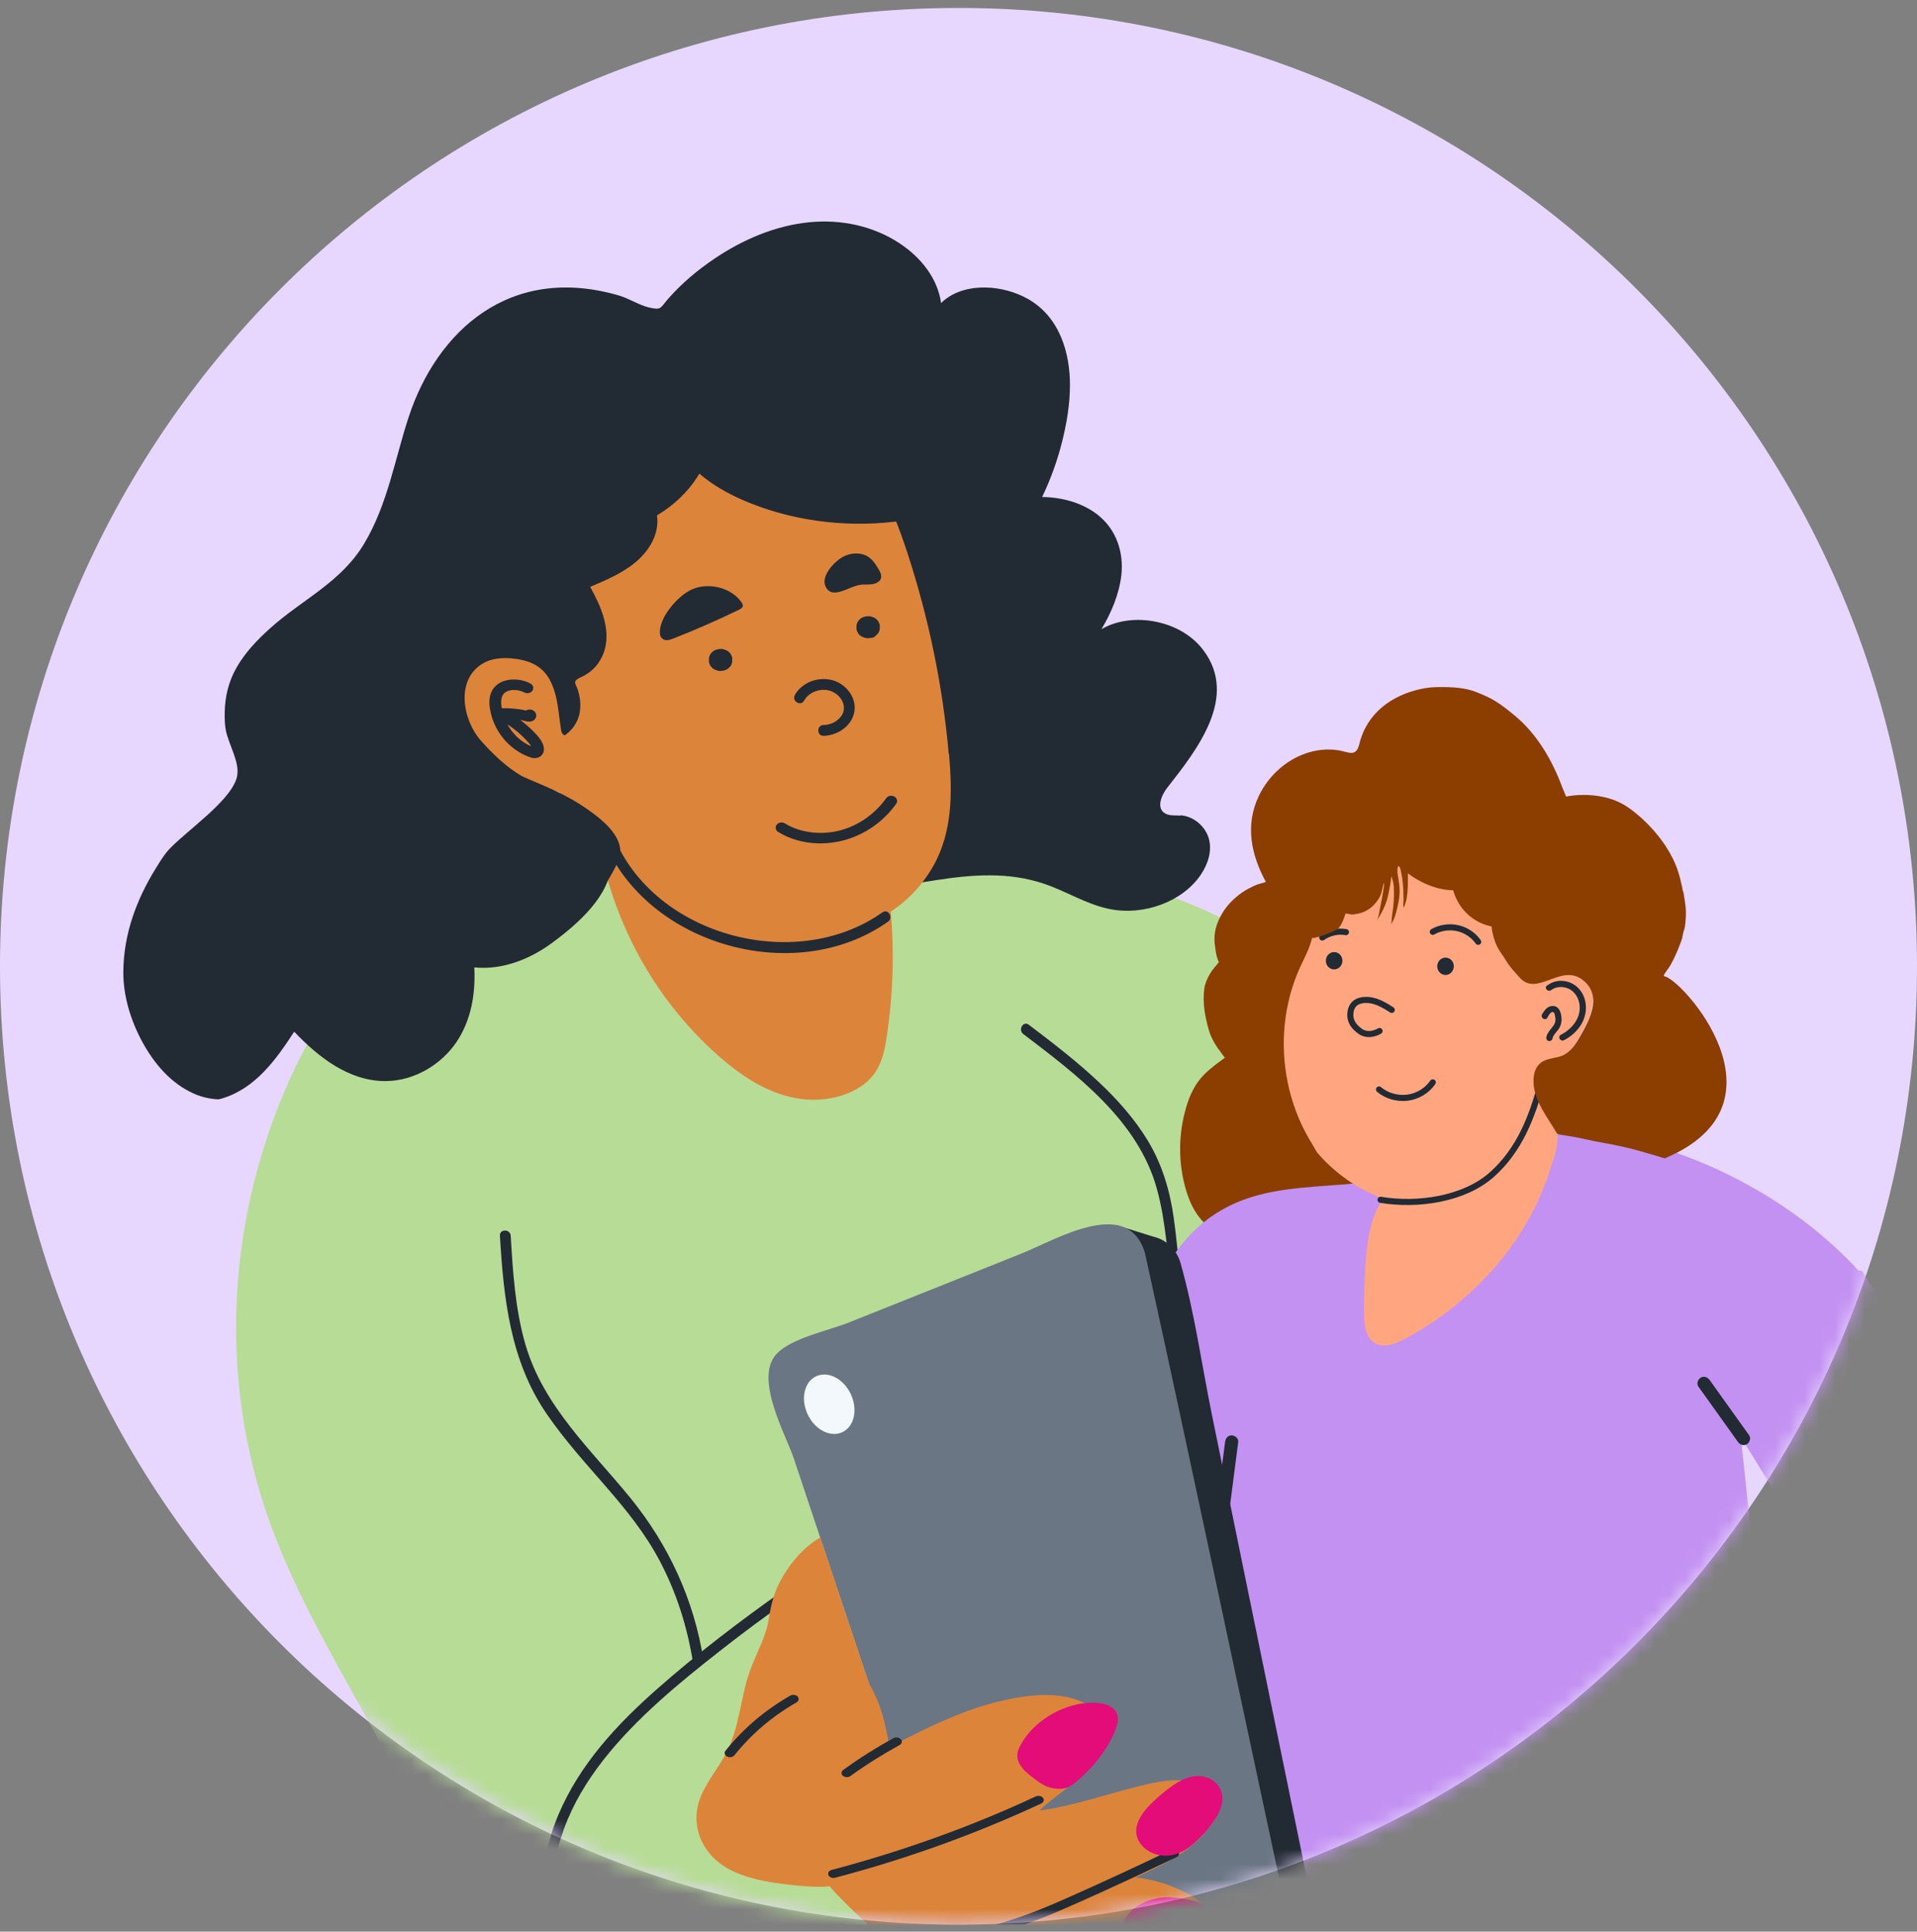<svg width="128" height="129" viewBox="0 0 128 129" fill="none" xmlns="http://www.w3.org/2000/svg">
<rect x="0" y="0" width="128" height="129" fill="#808080" stroke="none"/>
<g clip-path="url(#clip0_1634_5452)">
<path d="M64 128.531C99.348 128.531 128 99.874 128 64.531C128 29.189 99.343 0.531 64 0.531C28.657 0.531 0 29.183 0 64.531C0 99.879 28.652 128.531 64 128.531Z" fill="#E7D7FF"/>
<mask id="mask0_1634_5452" style="mask-type:alpha" maskUnits="userSpaceOnUse" x="0" y="0" width="128" height="129">
<path d="M64 128.531C99.348 128.531 128 99.874 128 64.531C128 29.189 99.343 0.531 64 0.531C28.657 0.531 0 29.183 0 64.531C0 99.879 28.652 128.531 64 128.531Z" fill="#EDF4F9"/>
</mask>
<g mask="url(#mask0_1634_5452)">
<path d="M23.167 102.635L32.676 139.183H52.742L46.506 125.577L23.167 102.635Z" fill="#B7DC96"/>
<path d="M96.77 82.991C95.497 79.39 93.962 75.872 92.177 72.48C90.622 69.516 88.832 66.598 86.29 64.37C83.467 61.901 79.887 60.424 76.312 59.192C66.135 55.68 55.452 48.76 45.129 51.808C33.824 55.142 24.362 61.52 19.717 71.285C15.156 80.872 14.441 91.941 18.1 101.904C20.432 108.256 24.362 114.049 27.353 120.186C29.08 123.74 30.5 127.425 32.566 130.838C34.351 133.782 37.055 136.991 40.317 139.194H59.428C63.087 137.028 66.354 134.058 69.381 131.637C74.652 127.42 77.496 120.118 79.746 113.725C80.236 112.327 80.701 110.975 81.15 109.707C83.394 103.418 84.349 98.569 88.743 93.236C89.803 91.952 97.255 84.337 96.781 83.001L96.77 82.991Z" fill="#B7DC96"/>
<path d="M27.744 120.745C29.445 126.397 31.408 132.028 35.813 136.177C37.138 137.424 38.599 138.51 40.129 139.496C40.52 139.747 40.88 139.126 40.494 138.875C37.994 137.263 35.682 135.347 33.887 132.962C32.227 130.755 31.053 128.244 30.103 125.661C29.487 123.98 28.955 122.269 28.438 120.557C28.302 120.113 27.608 120.301 27.744 120.75V120.745Z" fill="#222A33"/>
<path d="M52.283 106.226C49.403 108.261 46.584 110.411 43.933 112.744C41.209 115.14 38.714 117.812 37.284 121.194C36.46 123.151 36.053 125.254 36.246 127.378C36.287 127.837 37.008 127.843 36.966 127.378C36.282 119.842 42.78 114.404 48.108 110.223C49.59 109.06 51.104 107.937 52.644 106.847C53.019 106.581 52.659 105.954 52.278 106.226H52.283Z" fill="#222A33"/>
<path d="M68.326 69.056C71.907 71.78 75.977 74.823 77.24 79.369C78.503 83.915 77.507 88.747 81.134 92.087C81.473 92.4 81.984 91.894 81.645 91.576C78.78 88.935 78.874 84.943 78.378 81.378C78.122 79.541 77.611 77.787 76.651 76.196C75.779 74.75 74.647 73.471 73.425 72.318C71.943 70.914 70.32 69.667 68.692 68.435C68.321 68.153 67.961 68.779 68.326 69.056V69.056Z" fill="#222A33"/>
<path d="M78.832 54.469C78.488 54.443 78.117 54.495 77.82 54.339C77.188 53.999 77.522 53.138 77.94 52.606C79.96 50.028 82.7 46.536 80.341 43.41C79.526 42.33 78.216 41.646 76.771 41.453C75.643 41.302 74.469 41.474 73.545 42.022C74.213 40.9 74.725 39.684 74.871 38.421C75.043 36.923 74.568 35.347 73.237 34.334C72.225 33.567 70.905 33.207 69.584 33.191C70.153 32.007 70.597 30.775 70.915 29.512C71.223 28.28 71.437 27.017 71.442 25.755C71.453 23.636 70.795 21.188 68.634 19.962C66.99 19.032 64.506 18.819 63.014 20.076C62.951 20.128 62.894 20.186 62.836 20.243C62.617 18.62 61.516 17.195 60.028 16.225C58.296 15.092 56.166 14.633 54.047 14.842C51.715 15.071 49.549 16.032 47.706 17.274C46.574 18.036 45.535 18.913 44.658 19.904C44.064 20.572 44.189 20.729 43.343 20.536C42.67 20.379 42.002 19.93 41.318 19.732C34.043 17.613 29.163 22.117 27.285 27.858C26.366 30.655 25.881 33.677 24.331 36.281C22.781 38.885 20.213 40.008 18.042 41.954C17.165 42.737 16.356 43.598 15.793 44.584C15.271 45.498 15.025 46.51 15.004 47.533C14.994 48.066 15.004 48.593 15.166 49.114C15.333 49.663 15.579 50.19 15.735 50.738C15.866 51.192 15.933 51.682 15.745 52.131C15.568 52.559 15.286 52.95 14.973 53.305C14.242 54.135 13.371 54.855 12.52 55.591C12.139 55.92 11.758 56.249 11.403 56.604C11.002 57.006 10.709 57.491 10.417 57.966C9.091 60.1 8.256 62.418 8.235 64.876C8.22 66.488 8.716 68.132 9.504 69.583C10.266 70.982 11.377 72.349 12.974 73.049C13.46 73.263 14.018 73.393 14.587 73.419C14.655 73.403 14.723 73.383 14.796 73.367C17.066 72.699 18.449 70.731 19.644 68.9C21.231 70.57 23.292 72.214 25.756 72.198C27.707 72.182 29.492 71.06 30.484 69.583C31.476 68.106 31.757 66.327 31.669 64.604C33.526 64.797 35.374 64.056 36.809 63.007C38.651 61.661 40.755 59.772 40.807 57.653C40.885 54.323 37.008 52.94 34.377 51.254C33.48 50.68 32.712 49.944 32.133 49.109C32.018 48.942 31.909 48.775 31.809 48.598C31.846 48.582 31.888 48.567 31.924 48.546C32.039 48.676 32.17 48.796 32.316 48.901C32.999 49.402 33.928 49.61 34.774 49.339C35.619 49.068 36.24 48.447 36.595 47.731C36.992 46.933 37.023 46.046 36.773 45.206C36.486 44.235 35.88 43.363 35.191 42.57C36.46 42.601 37.655 41.912 38.333 40.994C39.184 39.84 39.252 38.379 39.048 37.043C40.473 36.85 41.605 35.968 42.55 35.06C43.578 34.074 44.669 32.972 45.123 31.662C45.269 31.24 45.327 30.806 45.269 30.378C45.541 30.551 45.822 30.702 46.12 30.838C46.898 31.193 47.733 31.422 48.599 31.511C48.5 32.503 49.121 33.437 50.044 34.001C51.135 34.663 52.518 34.653 53.708 34.23C54.366 33.995 54.966 33.64 55.483 33.212C56.083 33.98 56.934 34.564 57.915 34.909C58.384 35.076 58.906 35.19 59.439 35.237C59.506 35.326 59.574 35.41 59.642 35.493C59.663 36.803 60.018 38.108 60.681 39.287C59.548 40.67 58.499 42.105 57.555 43.593C56.224 45.686 55.081 47.878 54.141 50.132C53.197 52.408 52.456 54.751 51.939 57.136C51.824 57.674 51.715 58.216 51.621 58.759C51.835 58.843 52.049 58.921 52.268 58.994C53.285 59.323 54.35 59.505 55.425 59.552C60.19 59.766 64.918 57.439 69.652 58.999C71.166 59.495 72.512 60.388 74.083 60.706C76.39 61.175 78.973 60.205 80.179 58.415C80.654 57.71 80.93 56.859 80.727 56.05C80.523 55.247 79.761 54.521 78.832 54.448V54.469Z" fill="#222A33"/>
<path d="M63.348 50.351C62.951 45.827 62.027 41.328 60.592 36.934C60.054 35.289 59.433 33.64 58.546 32.106C56.85 32.435 55.013 32.409 53.259 32.247C52.346 32.163 51.438 32.049 50.556 31.845C48.322 31.334 46.276 30.264 44.763 28.823C44.789 28.855 44.424 28.782 44.377 28.782C44.33 28.782 44.309 28.834 44.309 28.875C44.189 29.851 43.583 30.775 42.654 31.386C41.725 32.002 40.494 32.294 39.299 32.19C39.189 32.179 39.382 32.367 39.299 32.309C39.408 33.327 39.09 34.371 38.411 35.222C38.151 35.545 37.832 35.853 37.42 36.046C37.008 36.239 36.501 36.469 36.058 36.323C36.282 36.688 36.204 37.163 35.87 37.466C35.771 37.56 35.651 37.633 35.567 37.737C35.379 37.972 35.437 38.28 35.499 38.557C36.016 40.9 36.465 43.259 36.846 45.618C36.893 45.92 37.138 46.181 36.961 46.448C36.84 46.63 36.611 46.74 36.366 46.792C36.553 48.118 36.647 49.449 36.637 50.779C37.102 50.978 37.55 51.202 37.963 51.468C38.709 51.954 39.314 52.569 39.721 53.274C40.186 54.072 40.405 54.934 40.442 55.8C42.096 57.475 43.771 59.13 45.911 60.361C51.683 63.691 59.162 63.367 62.309 57.846C63.619 55.544 63.588 52.888 63.368 50.346L63.348 50.351Z" fill="#DD843B"/>
<path d="M44.063 42.335C44.084 42.507 44.199 42.685 44.392 42.737C44.57 42.784 44.752 42.721 44.925 42.654C46.422 42.069 47.889 41.427 49.324 40.728C49.444 40.67 49.575 40.597 49.596 40.477C49.611 40.394 49.564 40.31 49.517 40.237C48.88 39.277 47.367 38.865 46.24 39.345C45.253 39.762 43.943 41.307 44.069 42.335H44.063Z" fill="#222A33"/>
<path d="M57.45 39.047C57.7 39.026 57.951 39.052 58.201 39.021C58.447 38.99 58.708 38.88 58.801 38.677C58.906 38.447 58.775 38.191 58.64 37.972C58.447 37.654 58.238 37.33 57.893 37.137C57.408 36.866 56.745 36.928 56.265 37.2C55.675 37.529 54.819 38.473 55.112 39.141C55.54 40.127 56.724 39.12 57.455 39.058L57.45 39.047Z" fill="#222A33"/>
<path d="M58.687 41.589C58.656 41.505 58.609 41.427 58.53 41.364C58.463 41.297 58.379 41.245 58.285 41.218C58.191 41.171 58.092 41.151 57.988 41.151C57.92 41.156 57.852 41.161 57.779 41.171C57.648 41.203 57.528 41.255 57.429 41.338C57.388 41.385 57.346 41.427 57.304 41.474C57.231 41.578 57.194 41.693 57.189 41.819V41.918C57.179 42.012 57.2 42.1 57.247 42.184C57.278 42.267 57.325 42.346 57.403 42.408C57.471 42.476 57.554 42.528 57.648 42.554C57.742 42.601 57.836 42.622 57.946 42.622C58.014 42.617 58.082 42.612 58.155 42.601C58.285 42.57 58.306 42.601 58.405 42.518C58.447 42.471 58.588 42.346 58.63 42.299C58.703 42.194 58.739 42.08 58.744 41.954V41.855C58.755 41.761 58.734 41.672 58.687 41.589V41.589Z" fill="#222A33"/>
<path d="M48.834 43.776C48.802 43.692 48.755 43.614 48.677 43.551C48.609 43.483 48.526 43.431 48.432 43.405C48.338 43.358 48.244 43.337 48.134 43.337C48.066 43.343 47.999 43.348 47.926 43.358C47.795 43.389 47.675 43.442 47.576 43.525C47.534 43.572 47.492 43.614 47.451 43.661C47.378 43.765 47.341 43.88 47.336 44.005V44.105C47.325 44.198 47.346 44.287 47.393 44.371C47.425 44.454 47.472 44.532 47.55 44.595C47.618 44.663 47.701 44.715 47.795 44.741C47.889 44.788 47.983 44.809 48.093 44.809C48.16 44.804 48.228 44.799 48.301 44.788C48.432 44.757 48.552 44.705 48.651 44.621C48.693 44.574 48.735 44.532 48.776 44.486C48.849 44.381 48.886 44.266 48.891 44.141V44.042C48.902 43.948 48.881 43.859 48.834 43.776Z" fill="#222A33"/>
<path d="M54.622 56.322C53.656 56.296 52.727 56.035 51.96 55.56C51.783 55.45 51.736 55.231 51.861 55.075C51.986 54.918 52.231 54.881 52.414 54.991C53.432 55.623 54.862 55.795 56.141 55.445C57.351 55.111 58.426 54.354 59.173 53.305C59.288 53.144 59.533 53.096 59.715 53.196C59.903 53.3 59.956 53.514 59.841 53.676C58.995 54.866 57.764 55.727 56.375 56.108C55.796 56.264 55.201 56.337 54.622 56.322V56.322Z" fill="#222A33"/>
<path d="M62.293 31.584C61.777 31.041 61.14 30.567 60.545 30.091C58.212 28.234 55.503 26.459 52.346 25.984C50.572 25.718 48.635 25.854 46.981 26.511C46.84 26.334 46.683 26.167 46.506 26.021C46.344 25.885 46.088 26.094 46.255 26.235C46.407 26.365 46.542 26.501 46.663 26.652C46.015 26.945 45.41 27.315 44.888 27.785C44.857 27.811 44.831 27.842 44.805 27.868C44.752 27.545 44.742 27.221 44.763 26.898C44.773 26.699 44.429 26.689 44.413 26.887C44.387 27.32 44.424 27.743 44.512 28.166C44.491 28.192 44.465 28.218 44.444 28.244C42.905 27.879 41.214 28.234 39.815 28.839C36.611 30.233 34.685 33.056 33.349 35.885C32.968 36.688 32.623 37.513 32.363 38.358C32.107 39.178 31.903 40.034 31.893 40.89C31.883 41.699 32.133 42.429 32.556 43.144C32.984 43.87 33.443 44.553 33.615 45.367C33.892 46.698 33.756 48.494 35.275 49.297C35.906 49.631 36.663 49.616 37.305 49.334C37.994 49.031 38.474 48.462 38.657 47.8C38.756 47.445 38.772 47.069 38.724 46.703C38.698 46.521 38.662 46.343 38.61 46.166C38.584 46.072 38.547 45.983 38.511 45.889C38.469 45.785 38.385 45.66 38.406 45.545C38.427 45.404 38.605 45.315 38.73 45.253C38.897 45.169 39.069 45.091 39.225 44.986C39.502 44.804 39.742 44.574 39.925 44.318C40.838 43.055 40.52 41.505 39.914 40.19C39.758 39.851 39.586 39.517 39.408 39.188C40.572 38.703 41.767 38.186 42.66 37.346C43.489 36.568 44.032 35.509 43.865 34.418C44.992 33.75 45.937 32.847 46.6 31.793C46.631 31.741 46.668 31.683 46.699 31.631C47.539 32.357 48.541 32.931 49.585 33.39C52.706 34.752 56.302 35.243 59.731 34.841C60.863 34.705 62.486 34.355 62.846 33.223C63.034 32.617 62.727 32.043 62.293 31.589V31.584Z" fill="#222A33"/>
<path d="M39.899 55.722C40.781 61.233 43.511 66.577 47.978 70.518C49.429 71.796 51.125 72.96 53.129 73.336C55.128 73.712 57.466 73.117 58.479 71.556C58.928 70.862 59.084 70.053 59.204 69.255C59.637 66.415 59.721 63.529 59.46 60.669C58.573 60.513 58.113 60.299 57.252 60.059C54.314 59.229 51.569 57.929 48.709 56.907C45.849 55.884 42.958 55.367 39.904 55.722H39.899Z" fill="#DD843B"/>
<path d="M38.933 49.563C38.725 49.501 38.521 49.417 38.323 49.328C37.926 49.156 37.535 49.182 37.472 48.796C37.227 47.377 37.274 45.2 35.672 44.365C35.218 44.13 34.696 44.016 34.174 43.969C33.511 43.911 32.812 43.969 32.258 44.297C30.374 45.399 30.912 48.112 32.102 49.454C32.838 50.284 33.746 51.176 34.743 51.771C34.847 51.834 34.951 51.886 35.061 51.938C36.152 52.486 37.253 52.898 38.422 53.295C38.683 53.384 38.944 53.478 39.205 53.577C39.205 52.236 39.116 50.894 38.939 49.563H38.933Z" fill="#DD843B"/>
<path d="M35.687 50.633C35.557 50.633 35.447 50.592 35.39 50.571C33.996 50.085 32.942 48.807 32.712 47.314C32.618 46.724 32.712 46.27 32.984 45.931C33.532 45.252 34.669 45.252 35.411 45.644C35.599 45.743 35.661 45.957 35.551 46.124C35.442 46.291 35.197 46.343 35.009 46.244C34.576 46.014 33.902 46.004 33.626 46.343C33.474 46.531 33.427 46.818 33.49 47.225C33.49 47.251 33.495 47.272 33.501 47.298C34.048 47.283 34.596 47.335 35.129 47.45C35.16 47.429 35.191 47.413 35.228 47.403C35.431 47.345 35.651 47.424 35.75 47.591C35.854 47.768 35.802 47.992 35.63 48.107C35.426 48.243 35.202 48.185 35.129 48.165C34.998 48.133 34.868 48.102 34.737 48.081C35.108 48.358 35.447 48.66 35.76 48.995C35.969 49.214 36.193 49.485 36.287 49.814C36.392 50.174 36.23 50.503 35.901 50.602C35.828 50.623 35.75 50.633 35.687 50.628V50.633ZM33.881 48.373C34.236 49.026 34.795 49.553 35.463 49.84C35.39 49.699 35.275 49.569 35.155 49.443C34.779 49.041 34.351 48.681 33.881 48.373Z" fill="#222A33"/>
<path d="M58.927 60.925C53.03 65.111 43.323 62.418 40.828 55.477C40.672 55.043 39.977 55.231 40.134 55.67C42.775 63.018 52.983 66.024 59.293 61.551C59.669 61.285 59.308 60.659 58.927 60.93V60.925Z" fill="#222A33"/>
<path d="M53.692 46.792C54.026 46.16 54.934 45.889 55.587 46.197C55.916 46.348 56.197 46.635 56.302 46.975C56.401 47.293 56.349 47.611 56.124 47.883C55.848 48.222 55.42 48.415 54.987 48.42C54.522 48.425 54.522 49.146 54.987 49.141C56.114 49.125 57.241 48.196 57.048 46.99C56.959 46.453 56.61 45.983 56.161 45.686C55.676 45.362 55.075 45.284 54.507 45.398C53.938 45.513 53.353 45.884 53.071 46.422C52.857 46.834 53.478 47.194 53.692 46.787V46.792Z" fill="#222A33"/>
<path d="M41.016 54.568C40.943 54.093 40.63 53.639 40.405 53.206C40.154 52.726 39.925 52.236 39.643 51.771C39.398 51.359 39.027 51.061 38.605 50.79C38.297 50.592 37.806 50.362 37.456 50.612C37.31 50.717 37.248 50.873 37.221 51.04C37.185 51.306 37.201 51.583 37.206 51.849C37.216 52.261 37.216 52.716 37.446 53.091C37.675 53.457 38.124 53.603 38.464 53.869C39.215 54.469 39.622 55.341 40.489 55.837C40.64 55.925 40.786 55.769 40.729 55.654C40.958 55.336 41.063 54.949 41.005 54.574L41.016 54.568Z" fill="#DD843B"/>
<path d="M34.826 51.844C37.253 52.836 38.359 53.368 39.753 54.433C40.624 55.101 41.428 55.946 41.423 56.901C41.423 57.548 40.51 58.926 40.144 59.505C38.735 59.025 38.078 57.371 37.368 56.285C36.658 55.2 34.529 53.331 34.842 52.147L34.826 51.844V51.844Z" fill="#222A33"/>
<path d="M33.38 82.521C33.631 86.728 34.064 90.882 36.517 94.447C38.97 98.011 42.106 100.547 44.058 104.253C45.175 106.372 45.895 108.658 46.271 111.022C46.344 111.481 47.038 111.283 46.965 110.829C46.334 106.826 44.643 103.178 42.091 100.036C39.539 96.894 36.282 93.935 35.082 89.786C34.398 87.427 34.247 84.964 34.1 82.526C34.075 82.067 33.354 82.062 33.38 82.526V82.521Z" fill="#222A33"/>
<path d="M92.219 78.534C91.384 78.456 90.705 79.061 90.027 79.499C87.668 81.018 84.281 80.705 81.838 82.13C81.708 82.203 81.572 82.286 81.416 82.286C81.296 82.286 81.181 82.229 81.082 82.171C80.012 81.561 79.459 80.444 79.156 79.353C78.67 77.61 78.681 75.763 79.182 74.019C79.385 73.304 79.683 72.595 80.184 72C80.57 71.546 81.061 71.175 81.551 70.81C82.042 70.439 82.538 70.074 83.028 69.703C83.383 69.437 83.785 69.155 84.249 69.171C85.121 69.197 85.544 70.032 85.773 70.648C86.061 71.41 86.415 72.156 86.833 72.871C87.663 74.306 88.727 75.632 89.99 76.791C90.335 77.109 90.695 77.412 91.066 77.704C91.305 77.892 91.906 78.508 92.219 78.534V78.534Z" fill="#8B3E00"/>
<path d="M69.37 131.626C66.343 134.048 63.076 137.017 59.418 139.183H81.275L80.732 124.795L84.923 125.4L79.73 113.715C77.486 120.103 74.641 127.404 69.365 131.626H69.37Z" fill="#B7DC96"/>
<path d="M84.922 125.4L80.732 124.794L81.275 139.183H118.418C118.757 135.994 118.715 132.701 118.783 130.29L84.928 125.4H84.922Z" fill="#FF7EB1"/>
<path d="M117.426 118C118.485 117.88 119.388 117.274 120.181 116.643C122.827 114.539 126.026 111.721 125.546 107.974C124.946 103.303 119.837 100.74 118.511 96.325C117.629 93.382 124.544 93.199 126.366 93.345C128.474 93.512 129.883 96.117 130.88 97.787C133.025 101.388 135.342 106.079 135.462 110.338C135.608 115.432 132.467 119.32 128.683 122.337C127.712 123.109 126.7 123.84 125.666 124.555C125.139 124.92 124.612 125.28 124.08 125.635C123.474 126.042 123.37 126.136 122.671 126.042C122.029 125.958 121.496 125.802 120.896 125.588C120.291 125.369 119.696 125.118 119.2 124.742C118.6 124.288 118.172 123.678 117.801 123.062C117.41 122.415 117.065 121.736 116.925 121.016C116.664 119.68 116.345 118.939 117.431 117.994L117.426 118Z" fill="#FFA680"/>
<path d="M116.246 95.976L118.944 100.354L129.883 94.509L124.346 84.885L114.686 83.1L116.246 95.976Z" fill="#C391F2"/>
<path d="M78.905 121.71C81.389 122.18 83.936 122.399 86.477 122.363C87.036 122.352 87.662 122.311 88.022 121.951C88.299 121.679 88.335 121.293 88.367 120.933C88.873 114.352 88.857 107.734 88.309 101.143C88.221 100.099 88.085 98.977 87.245 98.199C86.446 97.458 85.209 97.207 84.051 96.999C81.352 96.513 78.701 96.127 75.972 96.581C72.611 97.14 73.07 98.392 72.945 101.179C72.699 106.654 73.268 112.16 74.636 117.53L75.507 120.896L78.905 121.71V121.71Z" fill="#FFA680"/>
<path d="M128.688 92.766C126.042 83.299 114.185 75.392 102.651 75.329C100.36 75.319 98.032 76.869 96.012 77.756C90.501 80.178 84.865 78.007 80.376 81.624C75.893 85.24 74.301 94.013 73.795 99.243C76.692 99.869 77.882 101.262 80.773 101.884C80.841 101.899 80.903 101.91 80.971 101.925C81.227 107.536 81.639 113.136 82.119 118.736L82.37 122.258C82.391 122.968 82.406 123.61 82.506 124.179L80.074 128.151L119.712 131.073L118.84 120.604L116.998 103.089L116.236 95.96L128.218 94.493C128.876 94.248 128.678 92.756 128.678 92.756L128.688 92.766Z" fill="#C391F2"/>
<path d="M91.08 87.709C91.069 88.45 91.168 89.316 91.795 89.692C92.4 90.052 93.167 89.749 93.788 89.421C98.872 86.722 102.932 81.885 103.991 76.149C102.212 75.831 100.829 77.036 99.174 77.777C97.29 78.623 93.512 78.764 92.264 80.256C91.043 81.718 91.101 85.893 91.08 87.709Z" fill="#FFA680"/>
<path d="M81.765 103.35C82.067 100.996 82.375 98.648 82.678 96.294C82.709 96.059 82.454 95.861 82.24 95.856C81.979 95.856 81.832 96.059 81.801 96.294C81.499 98.648 81.191 100.996 80.888 103.35C80.857 103.585 81.112 103.783 81.326 103.788C81.587 103.788 81.733 103.585 81.765 103.35Z" fill="#222A33"/>
<path d="M119.247 119.425H119.242V119.414C119.242 119.414 119.242 119.398 119.247 119.393C119.257 119.393 119.268 119.388 119.278 119.393C119.284 119.393 119.289 119.404 119.278 119.414L119.252 119.43L119.247 119.425ZM119.247 119.409H119.252C119.252 119.409 119.252 119.404 119.252 119.398H119.242L119.247 119.409Z" fill="#FFA400"/>
<path d="M113.846 116.465C113.804 116.46 113.705 116.455 113.846 116.465V116.465Z" fill="#FFA680"/>
<path d="M119.174 119.435H119.185C119.185 119.43 119.164 119.43 119.169 119.435H119.174Z" fill="#FFA680"/>
<path d="M123.793 125.651C123.052 125.139 121.731 125.139 121.251 124.445C120.792 123.777 120.484 123.031 120.296 122.284C120.035 121.267 119.597 120.312 119.487 119.268C119.461 119.002 119.43 118.736 119.435 118.464C119.435 118.329 119.44 118.188 119.446 118.052C119.446 118.052 119.446 118.047 119.446 118.041C119.419 117.953 119.419 117.864 119.451 117.775C119.461 117.744 119.477 117.707 119.493 117.676C119.493 117.66 119.508 117.629 119.508 117.624C119.513 117.614 119.524 117.608 119.529 117.598C119.529 117.598 119.529 117.593 119.534 117.587C119.607 117.217 119.9 116.893 120.328 116.768C120.427 116.669 120.521 116.564 120.604 116.46C119.837 115.114 118.318 114.122 116.612 113.611C115.505 113.277 114.305 113.136 113.136 113.12C111.988 113.099 110.552 113.083 109.759 113.877C109.352 114.284 109.169 114.868 109.472 115.354C109.498 115.432 109.545 115.505 109.629 115.562C109.634 115.562 109.644 115.573 109.65 115.578C109.832 115.761 110.062 115.902 110.333 115.99C110.422 116.022 110.516 116.037 110.61 116.048C110.86 116.131 111.121 116.194 111.393 116.236C112.029 116.335 112.671 116.356 113.313 116.413C113.465 116.424 113.611 116.439 113.762 116.455C113.793 116.455 113.82 116.465 113.851 116.465H113.84C113.919 116.476 113.997 116.491 114.075 116.507C114.211 116.533 114.341 116.564 114.472 116.601C114.535 116.617 114.592 116.638 114.655 116.658C114.655 116.658 114.655 116.658 114.66 116.658C114.696 116.674 114.738 116.69 114.775 116.705C114.837 116.737 114.9 116.763 114.962 116.799C114.989 116.815 115.009 116.825 115.036 116.841C115.036 116.841 115.056 116.852 115.072 116.867C115.093 116.883 115.129 116.909 115.129 116.909C115.156 116.925 115.176 116.945 115.203 116.966C115.27 117.024 115.338 117.081 115.401 117.144C115.411 117.159 115.427 117.17 115.443 117.186C115.458 117.201 115.474 117.227 115.479 117.233C115.521 117.285 115.557 117.337 115.594 117.389C115.631 117.441 115.662 117.499 115.698 117.551C115.719 117.587 115.74 117.624 115.761 117.66C115.761 117.66 115.761 117.666 115.766 117.671C115.766 117.671 115.766 117.681 115.771 117.687C115.834 117.833 115.886 117.979 115.928 118.13C115.944 118.193 115.959 118.255 115.975 118.323C113.976 117.473 111.732 117.034 109.493 116.987C108.867 116.977 108.235 116.992 107.609 117.045C106.92 117.102 106.252 117.18 105.621 117.415C104.671 117.77 103.95 118.6 104.123 119.477C104.175 119.748 104.311 120.014 104.514 120.239C104.791 120.547 104.879 120.51 104.806 120.755C104.796 120.792 104.78 120.834 104.759 120.891C104.566 121.418 104.639 121.95 105.099 122.384C105.61 122.874 106.403 123.109 107.176 123.219C108.027 123.344 108.955 123.469 109.817 123.49C110.871 123.516 111.925 123.407 112.979 123.438C113.538 123.454 114.08 123.521 114.602 123.694C114.733 123.735 114.869 123.788 114.968 123.871C115.417 124.257 114.858 124.628 114.394 124.638C114.107 124.638 113.825 124.649 113.538 124.654C112.818 124.664 112.139 124.612 111.424 124.529C110.933 124.471 110.459 124.393 109.968 124.445C109.43 124.503 108.976 124.795 108.794 125.212C108.632 125.578 108.721 126.026 108.955 126.36C109.493 127.117 110.626 127.263 111.596 127.305C112.562 127.347 113.543 127.274 114.477 127.096C114.973 127.002 115.464 126.882 115.938 126.731C116.773 127.305 117.807 127.655 118.898 127.733C120.061 127.817 121.288 127.545 122.232 126.992C122.582 126.788 122.927 126.554 123.198 126.272C123.208 126.261 123.892 125.739 123.903 125.729C123.866 125.703 123.829 125.677 123.793 125.651V125.651ZM106.32 121.533C106.33 121.549 106.351 121.569 106.362 121.585C106.362 121.59 106.33 121.575 106.315 121.533H106.32Z" fill="#FFA680"/>
<path d="M105.876 118.495C105.876 118.495 105.892 118.485 105.902 118.485C105.892 118.485 105.887 118.49 105.881 118.495H105.876Z" fill="#FFA680"/>
<path d="M106.32 121.538C106.335 121.58 106.361 121.596 106.367 121.59C106.356 121.575 106.335 121.559 106.325 121.538H106.32Z" fill="#FFA680"/>
<path d="M110.61 115.087C110.416 115.087 110.244 115.03 110.093 114.936C109.853 114.785 109.702 114.524 109.681 114.226C109.644 113.772 110.025 113.417 110.745 113.224C111.137 113.12 111.617 113.073 111.993 113.104C112.389 113.136 112.682 113.313 112.796 113.584C112.922 113.887 112.786 114.252 112.462 114.493C111.998 114.837 111.325 114.999 110.839 115.072C110.761 115.082 110.683 115.087 110.61 115.087V115.087ZM111.831 113.402C111.528 113.391 111.163 113.433 110.865 113.517C110.479 113.621 110.025 113.825 110.056 114.211C110.072 114.425 110.171 114.597 110.323 114.696C110.443 114.774 110.594 114.8 110.766 114.769C111.199 114.701 111.805 114.56 112.207 114.263C112.426 114.101 112.52 113.866 112.436 113.673C112.374 113.522 112.201 113.423 111.956 113.407C111.914 113.407 111.873 113.402 111.831 113.402V113.402Z" fill="#222A33"/>
<path d="M104.968 118.95C104.634 118.939 104.383 118.835 104.274 118.657C104.143 118.443 104.227 118.172 104.504 117.906C104.811 117.608 105.359 117.358 105.735 117.248C106.236 117.092 107.134 116.862 107.51 117.118C107.609 117.18 107.713 117.306 107.671 117.525C107.504 118.37 105.892 118.908 105.114 118.95C105.062 118.95 105.015 118.95 104.968 118.95ZM107.071 117.311C106.805 117.306 106.351 117.384 105.876 117.535C105.876 117.535 105.876 117.535 105.871 117.535C105.594 117.614 105.078 117.833 104.796 118.104C104.624 118.266 104.556 118.428 104.613 118.522C104.671 118.61 104.848 118.657 105.093 118.642C105.881 118.6 107.191 118.078 107.311 117.473C107.327 117.384 107.296 117.363 107.285 117.353C107.243 117.327 107.17 117.311 107.076 117.311H107.071Z" fill="#222A33"/>
<path d="M105.59 121.789C105.36 121.783 105.141 121.726 104.948 121.596C104.582 121.345 104.561 121.095 104.608 120.928C104.796 120.296 106.299 119.837 106.686 119.769C107.719 119.591 108.794 119.623 109.827 119.649H109.963C112.312 119.717 114.201 120.019 115.887 120.604C115.98 120.635 116.022 120.734 115.98 120.818C115.944 120.891 115.845 120.922 115.761 120.896C114.112 120.322 112.259 120.025 109.953 119.962H109.817C109.154 119.941 108.476 119.92 107.813 119.962C107.849 120.489 107.651 120.928 107.239 121.215C106.858 121.481 106.19 121.81 105.584 121.794L105.59 121.789ZM107.442 119.983C107.218 120.004 106.993 120.03 106.769 120.072C106.278 120.155 105.094 120.594 104.974 121.006C104.958 121.048 104.922 121.183 105.182 121.366C105.683 121.705 106.586 121.262 106.993 120.98C107.385 120.708 107.463 120.317 107.437 119.988L107.442 119.983Z" fill="#222A33"/>
<path d="M109.963 126.622C109.837 126.622 109.707 126.601 109.576 126.569C108.992 126.423 108.548 126.027 108.496 125.604C108.496 125.604 108.496 125.593 108.496 125.588C108.501 125.27 108.668 124.951 108.945 124.743C109.148 124.591 109.383 124.513 109.613 124.529C110.145 124.56 110.74 124.92 110.986 125.369C111.168 125.703 111.142 126.027 110.897 126.277C110.672 126.512 110.338 126.632 109.957 126.622H109.963ZM108.841 125.588C108.882 125.896 109.222 126.188 109.67 126.298C110.062 126.392 110.422 126.319 110.631 126.1C110.834 125.886 110.766 125.646 110.678 125.479C110.479 125.124 110.004 124.831 109.597 124.805C109.462 124.8 109.315 124.847 109.18 124.946C108.976 125.103 108.846 125.338 108.841 125.583V125.588Z" fill="#222A33"/>
<path d="M118.741 118.516C119.717 117.446 120.813 116.455 121.992 115.562C122.185 115.416 121.909 115.16 121.716 115.306C120.505 116.22 119.399 117.237 118.396 118.333C118.235 118.511 118.579 118.694 118.736 118.521L118.741 118.516Z" fill="#222A33"/>
<path d="M104.238 61.614C103.643 60.742 103.241 59.761 102.682 58.869C102.161 58.039 101.456 57.371 100.626 56.849C98.894 55.764 96.743 55.122 94.708 55.602C92.725 56.066 91.091 57.402 89.802 58.926C88.503 60.471 87.297 62.256 86.765 64.229C86.545 64.745 86.326 65.257 86.154 65.794C85.815 66.859 85.601 67.971 85.528 69.088C85.387 71.259 85.804 73.451 86.848 75.371C87.657 76.864 88.883 78.101 90.298 79.024C91.018 79.494 91.785 79.807 92.558 80.178C93.419 80.59 94.181 81.295 95.052 81.665C96.394 82.229 98.46 81.942 99.228 81.66C100.939 81.023 102.453 79.839 103.324 78.299C103.836 77.396 104.055 76.462 103.998 75.429C103.987 75.204 103.961 74.99 103.925 74.781C103.658 74.682 103.267 73.331 103.283 73.315C102.996 73.059 102.677 72.798 102.656 72.422C102.656 72.386 102.656 72.344 102.651 72.308C102.635 71.921 102.651 71.53 102.771 71.175C102.834 70.977 103.006 70.956 103.22 70.878C103.434 70.805 103.648 70.721 103.862 70.653C104.295 70.523 104.723 70.377 104.989 70.011C105.188 69.74 105.349 69.453 105.501 69.161C105.689 68.8 105.887 68.477 106.043 68.101C106.2 67.731 106.325 67.292 106.346 66.864C106.758 64.891 105.276 63.154 104.227 61.619L104.238 61.614Z" fill="#FFA680"/>
<path d="M89.87 62.251C89.332 62.151 88.743 62.287 88.289 62.611" stroke="#222A33" stroke-width="0.407" stroke-linecap="round" stroke-linejoin="round"/>
<path d="M102.918 72.282C102.302 74.604 101.446 76.817 99.603 78.451C97.761 80.084 94.666 80.543 92.182 80.126" stroke="#222A33" stroke-width="0.407" stroke-linecap="round" stroke-linejoin="round"/>
<path d="M111.111 65.179C110.991 65.179 111.429 64.672 111.57 64.401C111.774 64.015 111.962 63.623 112.113 63.221C112.181 63.034 112.264 62.851 112.317 62.663C112.364 62.486 112.369 62.308 112.437 62.136C112.504 61.974 112.52 61.776 112.536 61.604C112.572 61.243 112.588 60.894 112.546 60.534C112.525 60.33 112.494 60.116 112.457 59.913C112.437 59.813 112.426 59.714 112.411 59.615C112.395 59.526 112.343 59.49 112.343 59.396C112.343 59.312 112.296 59.161 112.275 59.062C112.223 58.837 112.176 58.613 112.108 58.394C112.071 58.279 112.035 58.169 111.998 58.05C111.962 57.945 111.925 57.846 111.883 57.747C110.881 55.362 108.747 53.947 108.747 53.947C106.946 52.669 104.572 53.196 104.572 53.196C104.472 52.945 104.379 52.747 104.316 52.58C103.658 50.811 102.641 49.016 101.122 47.773C100.715 47.439 100.313 47.116 99.864 46.834C99.473 46.589 99.06 46.416 98.627 46.239C97.85 45.915 96.952 45.879 96.112 45.884C95.72 45.884 95.318 45.915 94.932 45.999C92.954 46.411 91.269 47.606 90.767 49.678C90.543 50.607 90.052 50.211 89.327 50.101C88.602 49.991 87.855 50.08 87.166 50.32C85.809 50.795 84.667 51.86 84.051 53.159C83.122 55.111 83.539 57.084 84.52 58.89C84.421 58.952 84.327 58.958 84.218 58.989C84.051 59.036 83.894 59.083 83.743 59.156C83.466 59.286 83.2 59.422 82.95 59.594C82.141 60.158 81.582 60.836 81.259 61.734C81.118 62.126 81.06 62.585 81.107 63.023C81.149 63.42 81.227 63.968 81.4 64.286C81.368 64.239 81.316 64.344 81.274 64.396C81.217 64.464 81.159 64.526 81.107 64.594C80.987 64.735 80.878 64.881 80.784 65.043C80.606 65.351 80.46 65.68 80.413 66.024C80.283 66.969 80.471 67.976 80.731 68.842C80.852 69.244 81.055 69.62 81.295 69.975C81.415 70.147 81.546 70.304 81.66 70.476C81.754 70.617 81.937 70.82 82.015 70.956C82.156 71.201 82.485 71.478 82.292 71.655C82.261 71.681 82.146 71.728 82.094 71.77C81.707 72.062 81.535 72.668 81.483 73.111C81.415 73.659 81.441 74.275 81.467 74.828C81.493 75.376 81.551 75.956 81.817 76.451C82.083 76.942 82.37 77.407 82.762 77.808C83.117 78.174 83.508 78.534 83.972 78.769C84.364 78.967 84.771 79.082 85.189 79.212C85.95 79.452 86.963 79.311 87.621 78.857C88.779 78.054 87.892 76.895 87.38 76.008C86.718 74.855 86.248 73.597 85.982 72.292C85.455 69.724 85.716 66.99 86.806 64.599C87.104 63.952 87.459 63.321 87.61 62.621C87.579 62.767 89.181 62.214 89.374 61.99C89.63 61.697 89.729 61.337 89.844 61.009C89.995 61.009 90.126 61.071 90.282 61.071C90.423 61.071 90.58 61.04 90.715 61.009C91.169 60.91 91.561 60.659 91.864 60.288C92.004 60.111 92.145 59.907 92.213 59.694C92.323 59.339 92.317 59.14 92.422 58.958C92.422 59.109 92.375 59.422 92.344 59.605C92.291 59.928 92.229 60.262 92.156 60.591C92.093 60.878 92.062 61.306 91.884 61.536C91.984 61.405 92.119 61.186 92.218 61.009C92.448 60.602 92.599 60.2 92.693 59.767C92.74 59.558 92.766 59.359 92.813 59.151C92.834 59.046 92.871 58.712 92.918 58.509C92.96 58.702 93.053 58.978 93.064 59.203C93.085 59.641 93.079 60.1 93.032 60.529C93.012 60.732 92.98 60.93 92.949 61.123C92.923 61.306 92.933 61.557 92.881 61.718C93.048 61.499 93.147 61.212 93.215 60.951C93.346 60.461 93.455 59.996 93.455 59.48C93.455 59.208 93.419 58.978 93.377 58.723L93.309 58.284C93.299 57.956 93.335 57.898 93.367 57.82C93.367 57.82 93.466 57.924 93.481 57.94C93.497 57.956 93.497 58.023 93.497 58.023C93.534 58.107 93.544 58.222 93.565 58.31C93.648 58.67 93.68 59.072 93.701 59.448C93.711 59.647 93.701 59.845 93.716 60.043C93.727 60.221 93.664 60.455 93.732 60.602C93.784 60.523 93.831 60.341 93.873 60.215C94.05 59.626 94.003 58.326 94.003 58.326C95.637 59.537 97.025 59.448 97.025 59.448C97.662 61.609 99.598 61.87 99.598 61.87C99.598 61.938 99.619 62.136 99.64 62.214C99.692 62.465 99.755 62.694 99.849 62.945C99.901 63.091 99.974 63.237 100.052 63.373C100.109 63.477 100.214 63.634 100.276 63.717C100.417 63.91 100.532 64.119 100.668 64.323C100.903 64.667 101.179 64.959 101.456 65.272C102.646 66.635 104.232 64.265 105.715 65.471C107.077 66.577 106.043 68.284 105.37 69.448C105.13 69.865 104.796 70.278 104.352 70.481C103.867 70.7 103.303 70.638 102.865 70.987C102.479 71.295 102.38 71.801 102.395 72.276C102.437 73.519 103.314 74.599 103.919 75.627C103.94 75.663 103.961 75.695 103.992 75.721C104.034 75.752 104.086 75.763 104.133 75.768C104.739 75.862 105.339 75.956 105.939 76.097C106.664 76.274 107.416 76.368 108.147 76.535C109.175 76.765 109.467 76.848 111.158 77.36C119.91 73.686 112.17 65.22 111.101 65.194L111.111 65.179Z" fill="#8B3E00"/>
<path d="M96.519 65.111C96.824 65.111 97.072 64.851 97.072 64.531C97.072 64.211 96.824 63.952 96.519 63.952C96.213 63.952 95.966 64.211 95.966 64.531C95.966 64.851 96.213 65.111 96.519 65.111Z" fill="#222A33"/>
<path d="M89.082 64.74C89.388 64.74 89.635 64.481 89.635 64.161C89.635 63.841 89.388 63.581 89.082 63.581C88.777 63.581 88.529 63.841 88.529 64.161C88.529 64.481 88.777 64.74 89.082 64.74Z" fill="#222A33"/>
<path d="M92.928 67.444C92.276 67.021 91.733 66.744 91.122 66.781C90.512 66.817 90.193 67.146 90.162 67.725C90.136 68.174 90.371 68.555 90.83 68.879C91.211 69.15 91.707 69.088 92.114 68.853" stroke="#222A33" stroke-width="0.407" stroke-linecap="round" stroke-linejoin="round"/>
<path d="M95.668 72.282C95.298 72.83 94.666 73.216 93.988 73.305C93.309 73.393 92.589 73.19 92.078 72.757" stroke="#222A33" stroke-width="0.407" stroke-linecap="round" stroke-linejoin="round"/>
<path d="M98.7 62.898C98.387 62.444 97.881 62.11 97.328 61.985C96.769 61.859 96.164 61.948 95.668 62.23" stroke="#222A33" stroke-width="0.407" stroke-linecap="round" stroke-linejoin="round"/>
<path d="M103.58 66.118C103.898 65.873 104.358 65.862 104.718 66.019C105.115 66.191 105.365 66.572 105.449 66.989C105.636 67.908 104.994 68.712 104.217 69.108C103.977 69.228 104.191 69.588 104.426 69.468C105.193 69.077 105.814 68.352 105.887 67.464C105.96 66.577 105.459 65.742 104.593 65.544C104.128 65.439 103.664 65.533 103.288 65.826C103.079 65.987 103.371 66.28 103.58 66.118V66.118Z" fill="#222A33"/>
<path d="M103.324 67.95C103.398 67.814 103.528 67.558 103.7 67.59C103.778 67.605 103.799 67.699 103.815 67.772C103.846 67.897 103.867 68.017 103.857 68.148C103.846 68.357 103.721 68.513 103.591 68.67C103.444 68.847 103.298 69.03 103.251 69.265C103.231 69.374 103.283 69.489 103.398 69.52C103.502 69.547 103.632 69.484 103.653 69.374C103.7 69.129 103.909 68.946 104.055 68.748C104.248 68.477 104.3 68.169 104.248 67.84C104.196 67.511 104.05 67.177 103.674 67.182C103.324 67.182 103.116 67.469 102.964 67.751C102.839 67.986 103.194 68.195 103.324 67.96V67.95Z" fill="#222A33"/>
<path d="M116.794 95.855C115.912 94.624 115.035 93.392 114.153 92.16C114.018 91.967 113.772 91.879 113.558 92.004C113.37 92.113 113.266 92.411 113.402 92.599C114.284 93.83 115.161 95.062 116.043 96.294C116.178 96.487 116.424 96.576 116.638 96.45C116.825 96.341 116.93 96.043 116.794 95.855Z" fill="#222A33"/>
<path d="M90.382 51.061C89.959 53.253 90.862 55.55 92.662 56.875C92.975 57.105 93.273 56.583 92.965 56.358C91.399 55.205 90.591 53.128 90.961 51.223C91.034 50.847 90.455 50.685 90.382 51.066V51.061Z" fill="#8B3E00"/>
<path d="M107.281 66.525C108.544 67.386 109.827 68.44 109.353 70.136C108.987 71.436 108.095 72.736 108.799 74.092C108.977 74.437 109.493 74.134 109.316 73.79C108.945 73.075 109.196 72.245 109.473 71.54C109.749 70.836 110.104 70.069 110.073 69.265C110.015 67.751 108.726 66.786 107.589 66.003C107.27 65.784 106.967 66.306 107.286 66.52L107.281 66.525Z" fill="#8B3E00"/>
<path d="M88.169 56.358C88.414 57.934 87.198 59.218 86.243 60.304C85.288 61.389 84.448 62.506 84.443 63.947C84.443 64.333 85.038 64.333 85.043 63.947C85.043 62.329 86.311 61.165 87.282 60.022C88.2 58.942 88.978 57.668 88.748 56.197C88.691 55.816 88.112 55.977 88.169 56.353V56.358Z" fill="#8B3E00"/>
<path d="M96.117 54.156C96.258 55.998 97.37 57.726 99.024 58.577C99.995 59.072 101.08 59.151 102.103 59.49C103.038 59.803 104.16 60.68 103.799 61.797C103.679 62.162 104.259 62.324 104.379 61.953C104.676 61.035 104.191 60.121 103.481 59.547C102.61 58.838 101.467 58.728 100.418 58.451C98.419 57.929 96.884 56.249 96.723 54.156C96.691 53.775 96.096 53.77 96.122 54.156H96.117Z" fill="#8B3E00"/>
<path d="M102.385 54.401C102.249 55.367 103.085 55.962 103.946 56.103C104.426 56.181 104.911 56.186 105.386 56.312C105.788 56.416 106.174 56.583 106.529 56.792C107.969 57.648 108.93 59.255 108.893 60.946C108.883 61.332 109.483 61.332 109.493 60.946C109.53 59.328 108.742 57.757 107.495 56.745C106.884 56.249 106.179 55.878 105.412 55.701C104.942 55.591 104.462 55.597 103.993 55.503C103.554 55.414 102.886 55.122 102.964 54.558C103.017 54.182 102.443 54.02 102.385 54.401V54.401Z" fill="#8B3E00"/>
<path d="M95.611 49.49C97.213 49.715 98.57 51.098 98.69 52.726C98.716 53.107 99.317 53.112 99.29 52.726C99.155 50.852 97.646 49.177 95.773 48.911C95.611 48.89 95.449 48.947 95.402 49.12C95.366 49.261 95.449 49.464 95.611 49.49Z" fill="#8B3E00"/>
<path d="M82.386 66.948C83.273 67.501 83.571 68.649 83.419 69.635C83.237 70.872 82.459 71.937 81.749 72.929C81.525 73.242 82.047 73.544 82.266 73.231C83.075 72.099 83.92 70.877 84.04 69.448C84.134 68.289 83.701 67.062 82.689 66.426C82.36 66.222 82.062 66.739 82.386 66.942V66.948Z" fill="#8B3E00"/>
<path d="M84.5 72.297C82.877 74.275 83.096 77.224 85.085 78.873C85.377 79.118 85.805 78.695 85.507 78.45C83.79 77.025 83.493 74.463 84.923 72.72C85.168 72.422 84.745 72 84.5 72.297Z" fill="#8B3E00"/>
<path d="M87.798 129.116C87.861 128.923 87.892 128.693 87.876 128.422C87.819 127.065 87.302 125.609 87.025 124.278C86.436 121.397 85.846 118.511 85.251 115.63C83.811 108.605 82.37 101.581 80.935 94.556C80.236 91.143 79.761 87.609 78.795 84.243C78.618 83.742 78.294 83.246 77.809 82.928C77.668 82.839 77.532 82.766 77.397 82.709L77.381 82.704C77.261 82.657 77.141 82.62 77.026 82.594L74.537 81.816L74.782 82.965C74.782 82.965 74.777 82.965 74.771 82.965C71.645 84.113 68.545 85.318 65.435 86.498C62.423 87.635 59.308 88.658 56.364 89.932C55.513 90.302 54.997 90.574 54.788 91.461C54.6 92.249 54.919 93.021 55.159 93.773C55.884 96.069 56.62 98.36 57.35 100.657C59.48 107.337 61.609 114.012 63.739 120.692C64.287 122.409 64.573 126.141 66.572 127.268C67.804 127.962 69.751 127.9 71.129 128.088C74.985 128.615 78.837 129.142 82.694 129.669C83.607 129.794 84.954 130.133 86.044 130.102L86.65 131.939L87.725 129.288C87.746 129.241 87.767 129.199 87.782 129.147L87.793 129.116H87.798Z" fill="#222A33"/>
<path d="M76.468 83.737C75.351 79.833 70.576 82.766 68.201 83.716C64.365 85.251 60.534 86.78 56.698 88.314C55.342 88.857 52.862 89.347 51.855 90.417C50.326 92.046 52.476 95.819 52.998 97.385C55.289 104.253 57.58 111.116 59.872 117.984C60.774 120.682 61.672 123.38 62.575 126.078C62.852 126.913 63.034 127.9 63.619 128.625C64.135 129.262 64.757 129.512 65.571 129.716C68.812 130.504 72.287 130.838 75.591 131.391C78.493 131.877 81.525 132.659 84.474 132.873C85.413 132.941 86.337 132.858 86.65 131.944C86.9 131.224 86.41 130.102 86.264 129.413C85.752 127.033 85.241 124.654 84.735 122.274C82.042 109.722 79.411 97.16 76.656 84.619C76.593 84.327 76.53 84.04 76.463 83.747L76.468 83.737Z" fill="#6A7684"/>
<path d="M57.925 112.128L57.805 111.768C57.805 111.768 57.737 111.549 57.732 111.549L57.664 111.35C57.581 111.084 57.455 110.74 57.372 110.479C56.918 109.023 56.453 107.822 55.999 106.366C55.634 105.192 55.133 103.851 54.768 102.677C53.666 103.318 52.852 104.305 52.273 105.281C51.699 106.241 51.485 107.128 51.323 108.162C51.135 109.346 50.478 110.448 50.071 111.59C49.434 113.386 49.392 115.306 48.51 117.034C47.931 118.161 47.007 119.179 46.657 120.364C46.13 122.164 46.986 124.116 49.105 125.04C50.342 125.582 51.772 125.776 53.181 125.917C53.927 125.99 54.689 126.047 55.43 125.969C55.279 125.984 57.737 128.385 58.024 128.563C59.225 129.314 60.66 129.836 62.168 130.05C62.335 130.076 62.513 130.097 62.633 130.191C63.04 130.514 63.134 131.219 63.494 131.61C63.88 132.033 64.386 132.393 64.966 132.654C65.007 132.67 65.054 132.691 65.096 132.706C65.2 132.701 65.31 132.732 65.357 132.806C65.268 132.774 65.185 132.743 65.096 132.706C65.038 132.706 64.981 132.722 64.939 132.748C64.804 132.816 64.736 132.936 64.684 133.056C64.068 134.429 64.887 135.874 66.103 136.897C68.859 139.214 73.551 139.695 77.006 138.118C77.778 137.764 78.493 137.309 78.968 136.72C79.443 136.125 79.657 135.384 79.412 134.705C79.161 134.027 78.483 133.479 77.695 133.124C76.985 132.806 76.144 132.732 75.44 132.44C75.79 132.586 78.326 130.426 78.629 130.16C79.412 129.46 81.003 128.098 80.2 127.086C80.012 126.851 79.709 126.684 79.417 126.527C78.316 125.932 77.183 125.525 75.821 125.384C77.778 124.492 79.448 123.683 80.669 122.122C81.103 121.569 81.463 120.917 81.269 120.28C81.029 119.497 79.986 118.996 78.963 118.907C77.94 118.824 76.933 119.069 75.957 119.309C73.838 119.836 71.588 120.63 69.402 120.912C70.539 119.836 71.881 119.095 72.888 117.895C73.54 117.117 74.099 116.199 73.853 115.28C73.618 114.398 72.653 113.709 71.567 113.412C70.482 113.114 69.292 113.161 68.165 113.334C64.945 113.824 62.121 115.265 59.392 116.674C59.099 115.045 58.891 113.97 58.05 112.462L57.935 112.123L57.925 112.128Z" fill="#DD843B"/>
<path d="M78.728 123.787C78.728 123.881 78.67 123.97 78.561 124.022C76.431 125.04 74.255 126.052 72.089 127.018C68.963 128.416 65.873 129.669 62.45 129.596C62.257 129.596 62.1 129.465 62.1 129.314C62.1 129.158 62.267 129.037 62.46 129.043C65.706 129.111 68.697 127.9 71.734 126.538C73.895 125.572 76.066 124.565 78.19 123.547C78.357 123.469 78.576 123.511 78.675 123.641C78.712 123.688 78.728 123.74 78.728 123.787Z" fill="#222A33"/>
<path d="M77.391 131.041C77.757 130.874 78.033 130.629 78.305 130.384L80.382 128.547C80.559 128.39 80.742 128.223 80.805 128.03C80.893 127.738 80.68 127.425 80.361 127.226C80.043 127.028 79.63 126.924 79.218 126.84C78.733 126.746 78.227 126.684 77.725 126.715C76.374 126.798 75.231 127.597 74.949 128.536C74.672 129.455 75.476 131.934 77.391 131.041Z" fill="#E30C79"/>
<path d="M78.649 123.777C79.109 123.605 79.479 123.323 79.813 123.02C80.299 122.587 80.716 122.107 81.061 121.595C81.405 121.084 81.681 120.52 81.619 119.941C81.556 119.362 81.081 118.782 80.361 118.641C79.542 118.48 78.743 118.913 78.133 119.367C77.741 119.654 77.376 119.962 77.037 120.285C76.478 120.813 75.972 121.413 75.878 122.096C75.711 123.291 77.172 124.325 78.649 123.777V123.777Z" fill="#E30C79"/>
<path d="M69.976 119.336C70.404 119.471 70.91 119.529 71.317 119.356C71.494 119.283 71.641 119.169 71.776 119.059C72.961 118.093 73.874 116.924 74.427 115.656C74.652 115.14 74.793 114.508 74.334 114.096C74.031 113.824 73.551 113.73 73.091 113.715C72.1 113.683 71.129 113.981 70.32 114.425C69.276 115.004 68.462 115.834 68.029 116.778C67.857 117.154 67.904 117.545 68.139 117.906C68.374 118.266 68.749 118.558 69.125 118.835C69.355 119.007 69.683 119.247 69.976 119.336Z" fill="#E30C79"/>
<path d="M69.694 120.207C69.694 120.301 69.632 120.39 69.522 120.442C65.185 122.467 60.556 124.137 55.765 125.4C55.582 125.447 55.379 125.369 55.316 125.228C55.253 125.081 55.352 124.925 55.535 124.878C60.279 123.625 64.861 121.976 69.157 119.972C69.324 119.894 69.543 119.936 69.642 120.066C69.678 120.113 69.694 120.16 69.694 120.212V120.207Z" fill="#222A33"/>
<path d="M60.216 116.314C60.216 116.402 60.164 116.486 60.065 116.538C58.917 117.17 57.81 117.864 56.782 118.61C56.641 118.714 56.417 118.704 56.281 118.594C56.145 118.48 56.156 118.307 56.297 118.203C57.351 117.441 58.478 116.726 59.653 116.084C59.814 115.995 60.034 116.027 60.148 116.152C60.195 116.199 60.216 116.256 60.211 116.314H60.216Z" fill="#222A33"/>
<path d="M53.327 113.469C53.327 113.553 53.28 113.636 53.186 113.689C51.547 114.633 50.191 115.787 49.037 117.222C48.933 117.352 48.714 117.389 48.552 117.305C48.385 117.222 48.338 117.05 48.437 116.924C49.637 115.432 51.052 114.226 52.764 113.24C52.92 113.151 53.145 113.177 53.259 113.297C53.306 113.349 53.327 113.407 53.327 113.464V113.469Z" fill="#222A33"/>
<path d="M56.246 95.644C57.042 95.27 57.294 94.131 56.809 93.101C56.324 92.071 55.286 91.539 54.491 91.914C53.695 92.288 53.444 93.427 53.928 94.457C54.413 95.487 55.451 96.019 56.246 95.644Z" fill="#F2F8FB"/>
</g>
</g>
<defs>
<clipPath id="clip0_1634_5452">
<rect width="128" height="128" fill="white" transform="translate(0 0.531)"/>
</clipPath>
</defs>
</svg>

